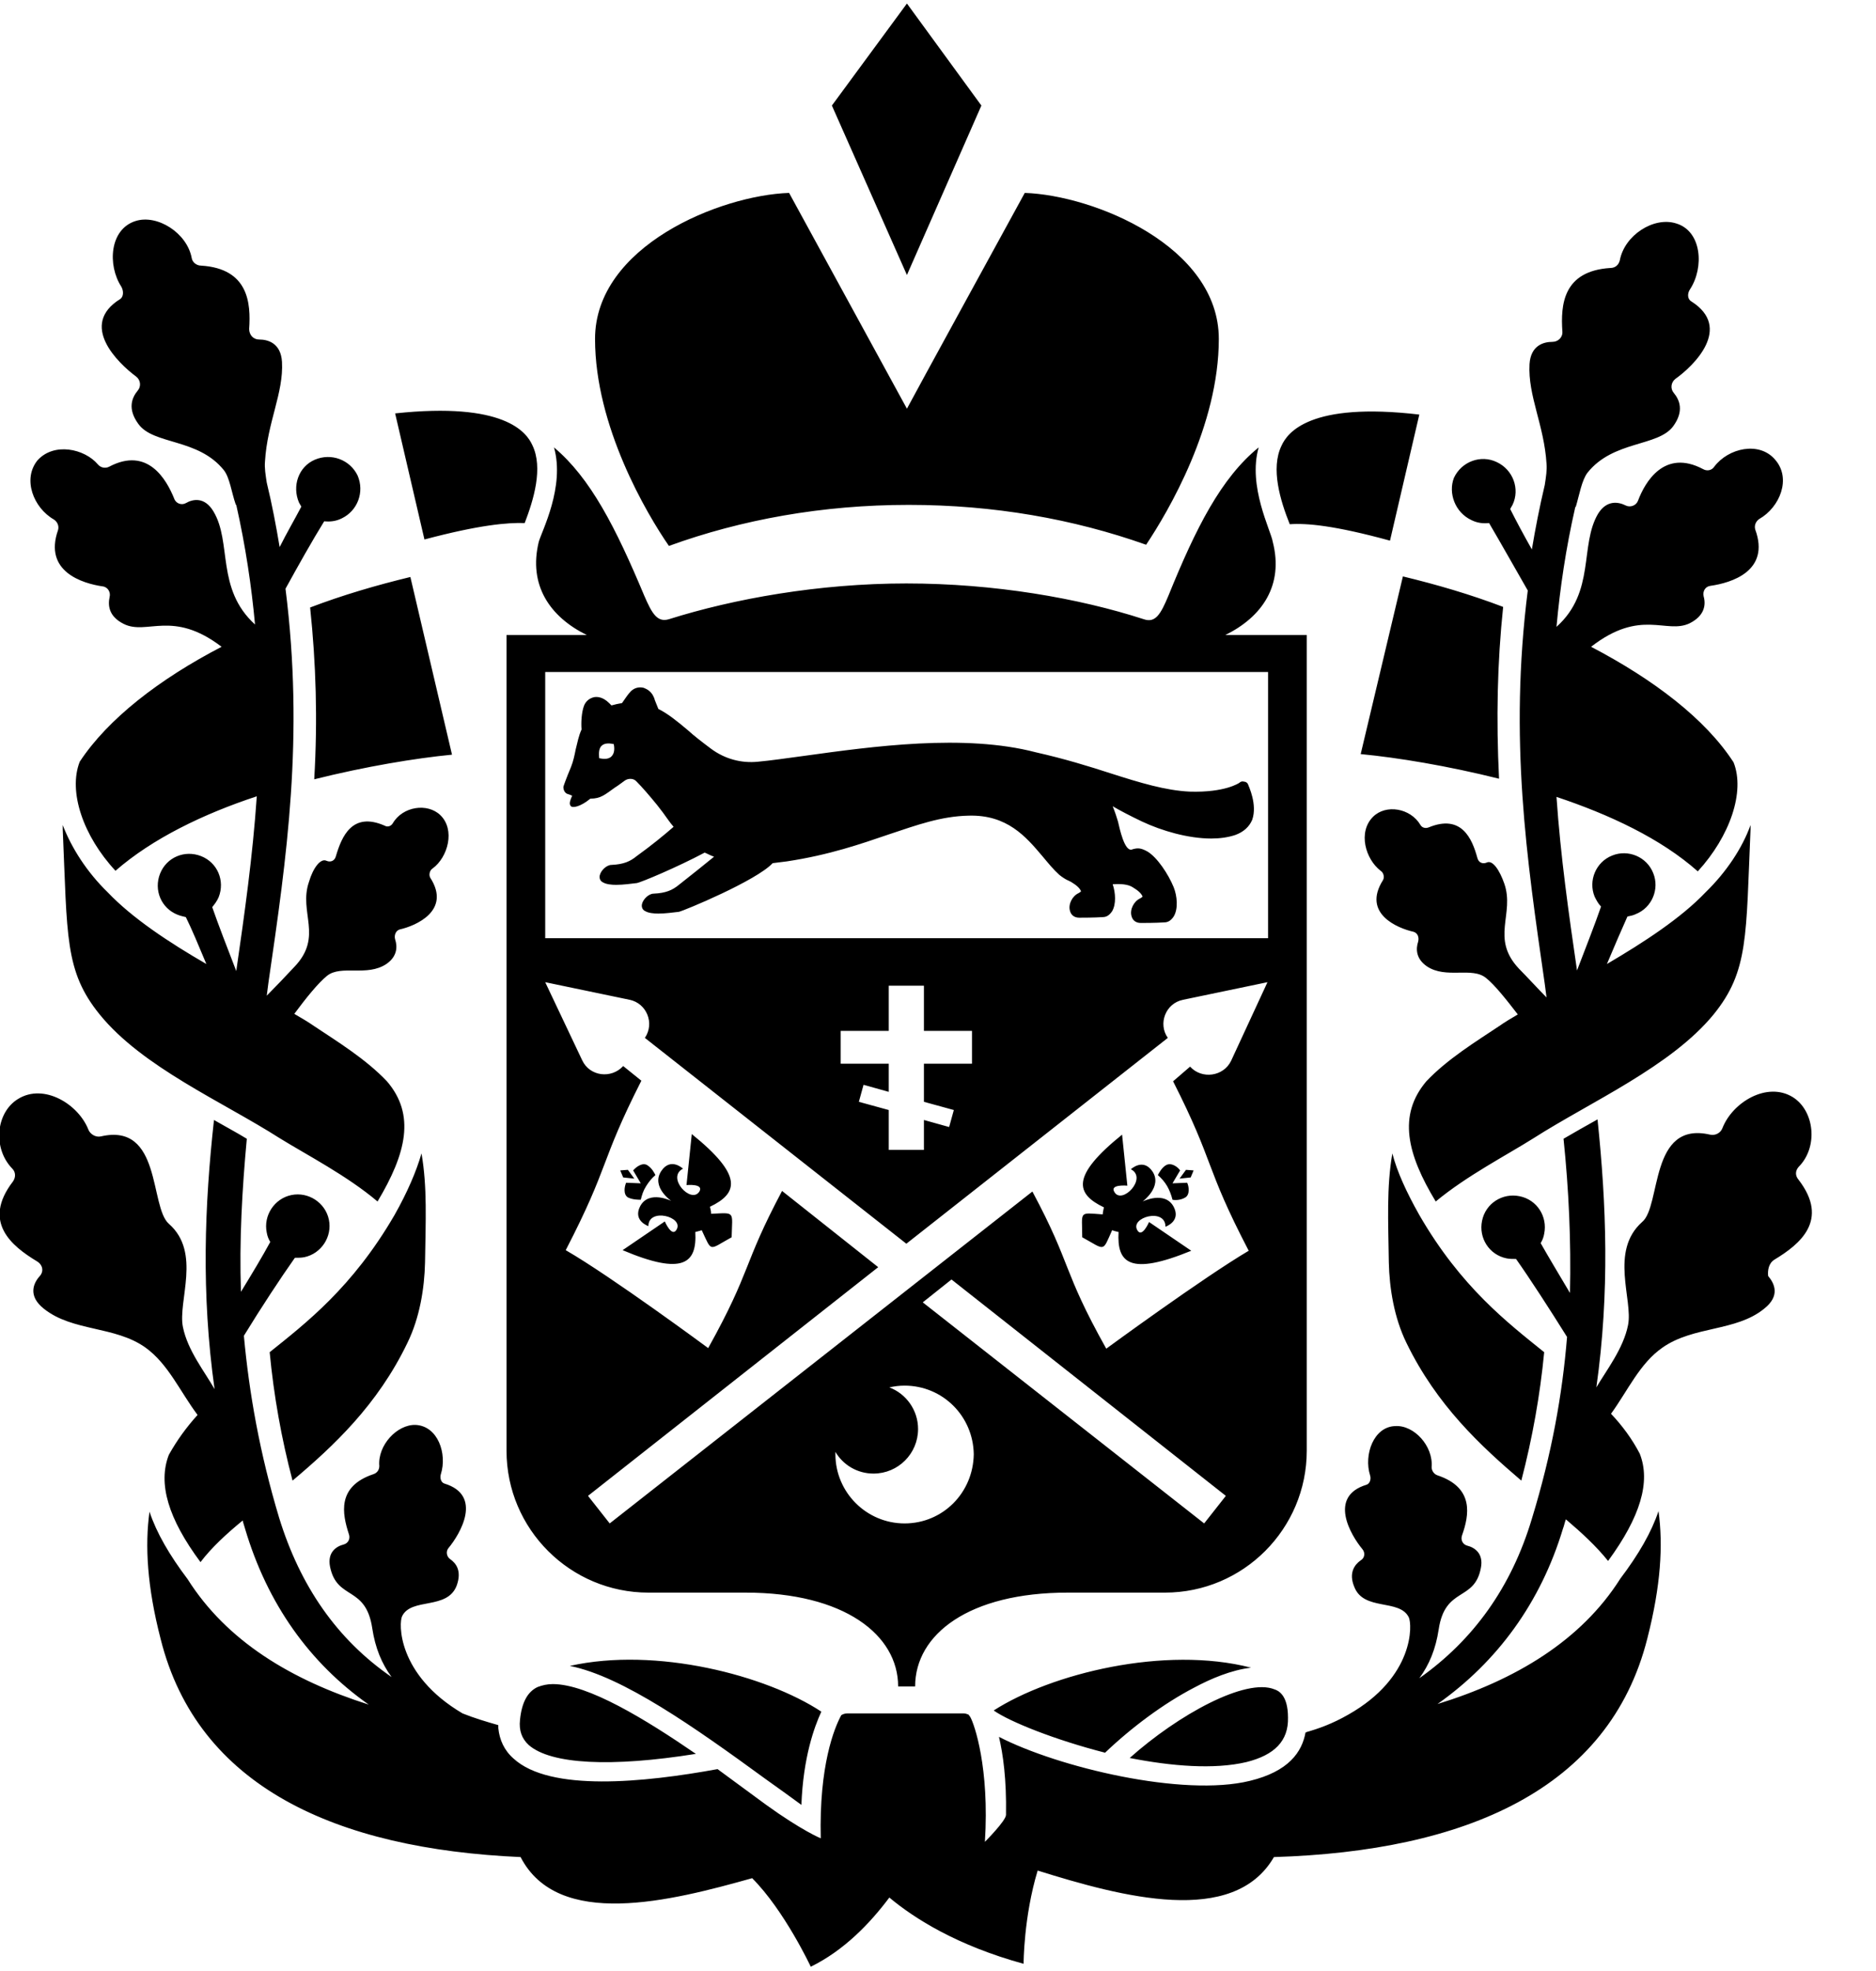 <svg version="1.1" id="Layer_1" xmlns="http://www.w3.org/2000/svg" xlink="http://www.w3.org/1999/xlink" x="0px" y="0px" viewBox="0 0 320 336.1" style="enable-background:new 0 0 309.4 336.1;" xml:space="preserve">
                            <path class="st0" d="M46,230.6c0.7,7.4,2,14.7,3.9,21.9c7-5.9,14.5-12.9,19.6-23.5c2.1-4.3,2.9-9.3,3-13.7   c0.1-7.1,0.4-12.8-0.6-18.6c-0.9,3.1-2.4,6.6-4.6,10.5C60.1,219.6,52.1,225.7,46,230.6z M77.1,128.7L70,98.4  c-5.8,1.4-11.6,3.1-17.1,5.2c1,9.5,1.3,19.1,0.7,29.3C62.4,130.7,70.9,129.3,77.1,128.7z M236.9,215.3c0.1,4.4,0.9,9.4,3,13.7   c5.2,10.7,12.7,17.6,19.6,23.5c1.9-7.3,3.2-14.6,3.9-21.9c-6.2-5-14.2-11.1-21.3-23.4c-2.2-3.9-3.8-7.4-4.6-10.5  C236.5,202.5,236.8,208.2,236.9,215.3z M239.3,98.3l-7.2,30.3c6.3,0.6,14.8,2,23.6,4.2c-0.5-10.2-0.3-19.8,0.7-29.3   C250.9,101.4,245.1,99.7,239.3,98.3z M100.1,108.3H86.4v139.1c0,13.4,10.9,24.2,24.2,24.2h16.6c16.8,0,26,7.2,26,16h2.9   c0-8.9,9.2-16,26-16h16.6c13.4,0,24.2-10.9,24.2-24.2V108.3h0.1h-14c6.3-3.1,10-8.5,8.1-15.9c-0.3-1.9-4.3-9.5-2.4-16.1   c-6.4,5.2-10.7,13.7-15.4,25.3c-1.3,3.1-2.2,4.7-4.2,4c-11.1-3.6-25.5-6.1-40.5-6.1c-14.9,0-29.4,2.6-40.5,6.1c-2,0.6-2.9-1-4.2-4   c-4.9-11.7-9.2-20.1-15.4-25.3c1.9,6.7-2.1,14.3-2.6,16.1C90.1,99.8,93.8,105.2,100.1,108.3z M154.3,259.8  c-6.5,0-11.8-5.3-11.8-11.8c0-0.1,0-0.3,0-0.4c1.3,2.2,3.7,3.7,6.5,3.7c4.2,0,7.6-3.4,7.6-7.6c0-3.2-2-6-4.9-7.1  c0.9-0.2,1.7-0.3,2.6-0.3c6.5,0,11.7,5.2,11.8,11.7C166,254.6,160.8,259.8,154.3,259.8z M205.4,259.8l-48-37.7l4.9-3.9l46.8,36.9  L205.4,259.8z M210,180.9c-1.3,2.7-5,3.2-7,1l-2.9,2.5c7.2,14.2,5.3,14.3,12.9,28.9c-7.8,4.6-24.3,16.7-24.3,16.7   c-7.6-13.6-5.8-14.1-12.6-26.8L104,259.8l-3.7-4.7l49.5-39l-16.4-13c-6.8,12.8-5.1,13.3-12.6,26.8c0,0-16.5-12.2-24.3-16.7  c7.6-14.7,5.7-14.7,12.9-28.9l-3.1-2.5c-2,2.2-5.7,1.8-7-1L93,167.5l14.4,3c2.9,0.6,4.3,4,2.6,6.5l44.6,35.1l44.6-35.1  c-1.7-2.4-0.4-5.9,2.6-6.5l14.4-3L210,180.9z M165.8,175.8v5.6h-8.2v6.5l5.1,1.4l-0.8,2.9l-4.3-1.2v5.1h-6v-6.8l-5.1-1.4l0.8-2.9  l4.3,1.2v-4.8h-8.2v-5.6h8.2v-7.7h6v7.7H165.8z M216.3,160H93v-45.4h123.3V160z M237.1,92.2l5-21.5c-18.7-2.2-22.5,3.1-23.5,5.3   c-1.9,3.9-0.2,9.4,1.4,13.4C222.9,89.2,227.6,89.6,237.1,92.2z M89.5,89.2c1.5-3.9,3.2-9.4,1.3-13.3c-1-2.2-4.8-7.4-23.4-5.4l5,21.5   C81.8,89.5,86.6,89.1,89.5,89.2z M136.7,307.8c0.3-8.1,2.2-13.3,3.4-15.9c-9.4-6.2-28.2-11.1-42.9-7.8c9,1.8,21.2,10.4,33.4,19.3  C133,305.1,135.2,306.7,136.7,307.8z M212.6,300.5c4.8-1.2,7.2-3.6,7.1-7.6c0-3.9-1.7-4.6-2.3-4.8c-4.9-2-16.4,4.3-24.7,11.7  C199.8,301.2,207.1,301.8,212.6,300.5z M91.7,287.7c-1.7,0.8-2.7,2.6-3,5.6c-0.2,1.8,0.3,3.2,1.5,4.3c3.8,3.3,14.1,3.8,28.5,1.5   c-8.6-5.9-18.4-11.9-24.4-11.9C93.3,287.2,92.5,287.4,91.7,287.7z M169.5,291.7c2.7,1.9,10.4,5,19,7.2c4.5-4.3,10-8.4,15.2-11.1   c2.8-1.5,6.3-3,9.7-3.4C198.7,280.6,179.3,285.4,169.5,291.7z M155,86.1c14.5,0,28.1,2.4,40.5,6.8c3.8-5.7,12.4-20.3,12.4-35.1  c0-15.8-21.3-24.5-33.1-24.9c0,0-20.1,36.7-20.1,36.8l-20.1-36.8c-11.8,0.4-33.1,9.1-33.1,24.9c0,14.9,8.8,29.8,12.6,35.3   C126.5,88.6,140.3,86.1,155,86.1z M167.4,18L154.7,0.6L141.9,18l12.8,28.9L167.4,18z M96.8,135.4c0,0,0.4,0.1,0.8,0.3   c-0.5,1.1-0.5,1.5-0.2,1.8s1.6,0.1,3.3-1.3c1.8,0,2.5-0.7,4.2-1.9c0.5-0.3,1-0.7,1.7-1.2c0.6-0.4,1.5-0.4,2,0.2   c0.9,0.9,2.2,2.4,3.5,4c0.3,0.4,0.6,0.8,1,1.3c0.6,0.8,1.1,1.6,1.8,2.4c-1.6,1.4-3.8,3.2-6.3,5c-1.1,0.9-2.2,1.4-4.3,1.5  c-0.8,0-1.8,0.9-2,1.8c-0.1,0.5,0.1,1,0.6,1.2c0.5,0.3,1.4,0.4,2.2,0.4c1.2,0,2.6-0.2,3.5-0.3c0.7-0.1,6.9-2.7,11.6-5.2   c0.5,0.2,1,0.5,1.6,0.7c-1.6,1.3-3.7,3-6,4.8c-1.1,0.9-2.2,1.4-4.3,1.5c-0.8,0-1.8,0.9-2,1.8c-0.1,0.5,0.1,1,0.6,1.2  c0.5,0.3,1.4,0.4,2.2,0.4c1.2,0,2.6-0.2,3.5-0.3c0.9-0.2,13.2-5.3,16-8.3c0.8-0.1,1.6-0.2,2.4-0.3c7.3-1.1,12.7-3,17.4-4.6  c4.8-1.6,8.9-3.1,13.6-3.2c6.6-0.2,9.8,3.6,12.6,6.9c1,1.2,1.9,2.3,2.9,3.2c0.5,0.4,1.1,0.8,1.6,1l0.4,0.2c1,0.6,1.5,1.1,1.7,1.6  c-0.1,0.1-0.2,0.2-0.4,0.3c-1.1,0.5-1.8,1.9-1.5,3c0.2,0.8,0.8,1.2,1.6,1.2c0.4,0,2.6,0,4-0.1c0.7,0,1.2-0.4,1.6-1  c0.7-1.2,0.6-3.1,0.1-4.6c1.4-0.1,2.6,0,3.4,0.5c1,0.6,1.5,1.1,1.7,1.6c-0.1,0.1-0.2,0.2-0.4,0.3c-1.1,0.5-1.8,1.9-1.5,3  c0.2,0.8,0.8,1.2,1.6,1.2c0.4,0,2.6,0,4-0.1c0.7,0,1.2-0.4,1.6-1c0.8-1.3,0.6-3.5,0-5c-0.9-2.2-2.8-5.1-4.5-6.1   c-1.1-0.6-1.6-0.6-2.4-0.4l-0.3,0.1c-1.2,0.2-2-3.5-2.3-4.8c-0.2-0.7-0.5-1.6-0.9-2.6c1.2,0.7,2.9,1.6,5,2.6  c3.4,1.6,7.9,2.9,11.8,2.9c1.5,0,2.9-0.2,4.1-0.6c1.4-0.5,2.4-1.4,2.9-2.6c0.9-2.6-0.6-5.7-0.7-6c-0.1-0.3-0.4-0.5-0.7-0.5  c-0.3-0.1-0.6,0-0.8,0.2c0,0-2.4,1.7-8.5,1.5c-4.1-0.2-8.4-1.5-13.4-3.1c-3.7-1.2-7.9-2.5-12.8-3.6c-12.2-3.2-27.9-1-39.5,0.6   c-3,0.4-5.7,0.8-7.9,1c-2.9,0.3-5.7-0.5-8-2.2c-1.6-1.2-2.9-2.2-4-3.2c-1.9-1.6-3.4-2.8-5-3.6c-0.2-0.5-0.4-1-0.6-1.5   c-0.4-1.5-1.4-1.9-1.9-2.1c-0.8-0.2-1.6,0-2.2,0.6c-0.5,0.5-1,1.3-1.5,2c-0.6,0.1-1.1,0.2-1.8,0.4c-0.1-0.1-0.3-0.3-0.4-0.4   c-1.1-1.1-2.1-1.1-2.6-1c-0.8,0.2-1.4,0.7-1.7,1.5c-0.4,1.1-0.5,2.8-0.4,4c-0.5,1.1-0.7,2.2-1,3.4c-0.2,1-0.4,2-0.8,3   c-0.8,1.9-1.3,3.3-1.3,3.4C96.1,134.7,96.3,135.2,96.8,135.4z M102.6,127.2c0.6-0.6,1.6-0.4,2.1-0.3c0.1,0.6,0.2,1.5-0.4,2.1  s-1.6,0.4-2.1,0.3C102.2,128.9,102,127.8,102.6,127.2z M251,88.7c1,0.5,2,0.6,3,0.5c2,3.4,4.3,7.5,6.6,11.5   c-3.2,25.4-0.2,45.6,2.9,67.1c0.1,0.8,0.2,1.6,0.3,2.3c-1.2-1.2-3.5-3.7-4.7-4.9c-4.9-5.2-0.7-9.3-2.5-14.5c-0.8-2.3-2-4.1-3-3.6  c-0.7,0.3-1.4,0-1.6-0.8c-0.9-3.3-2.7-7.5-8.3-5.2c-0.5,0.2-1.1,0.1-1.4-0.4c-1.7-2.9-5.9-3.6-8.1-1.4c-2.6,2.6-1.3,7.2,1.3,9.2   c0.5,0.3,0.7,1.1,0.4,1.6c-3.6,5.7,2.5,8.2,5.2,8.8c0.7,0.2,1,0.9,0.8,1.7c-0.4,1.2-0.4,2.9,1.5,4.2c3.3,2.2,7.7,0,10.1,2   c1.4,1.1,3.4,3.6,5.4,6.2c-1.2,0.7-2.2,1.3-3.2,2c-3.9,2.6-8.8,5.6-12.4,9.4c-4.9,5.8-3.3,12.4,1.6,20.5c5.3-4.4,12.1-7.9,16.7-10.8   c9.7-6.2,23.4-12.2,30.7-21.1c6-7.4,5.5-13.3,6.3-31.6c0-0.2,0-0.5,0-0.7c-1.4,3.9-4.1,8-7.7,11.5c-4.2,4.4-10.5,8.5-16.8,12.2  c1.3-3.1,2.6-6.1,3.5-8.1c0.5-0.1,1-0.2,1.4-0.4c2.8-1.1,4.1-4.3,3-7c-1.1-2.8-4.3-4.1-7-3c-2.8,1.1-4.1,4.3-3,7  c0.3,0.6,0.6,1.2,1.1,1.7c-1,2.9-2.6,7-4.1,10.9c-1.4-9.6-2.8-19.4-3.5-29.6c9,3,17.8,7.1,24.1,12.7c5.5-6,8.1-13.6,6.1-18.6  c-4.8-7.4-13.6-14.1-24.3-19.7c8.5-6.6,12.8-2.1,16.8-4c2.6-1.3,2.8-3.2,2.4-4.6c-0.2-0.9,0.3-1.7,1.2-1.8c3.5-0.5,10.2-2.5,7.6-9.6   c-0.2-0.7,0.1-1.4,0.7-1.8c3.5-2,5.5-6.9,2.7-10.1c-2.7-3.2-8-2-10.4,1.2c-0.4,0.6-1.2,0.8-1.9,0.4c-6.6-3.5-9.9,2.2-11.1,5.4   c-0.3,0.8-1.3,1.2-2.1,0.8c-1.2-0.6-3.2-1-4.7,1.4c-3.2,5.4-0.4,13.3-7.1,19.3c0.6-6.6,1.6-13.4,3.2-20.4l0.1-0.1c0.6-2,1-4.5,2-5.8   c4.4-5.5,12-4.4,14.6-7.9c1.9-2.6,1.1-4.5,0.1-5.7c-0.6-0.7-0.5-1.8,0.3-2.4c3.1-2.2,9.8-8.7,2.7-13.2c-0.7-0.4-0.7-1.4-0.2-2.1   c2.4-3.7,2-9.9-2.4-11.2c-3.8-1.2-8.8,2-9.6,6.3c-0.2,0.8-0.8,1.3-1.6,1.3c-8.1,0.5-8.5,6.3-8.2,10.8c0.1,1-0.7,1.8-1.7,1.8   c-1.5,0-3.7,0.6-3.9,3.8c-0.3,5.4,2.5,10.4,2.9,17c0.1,1-0.1,2.3-0.3,3.6c-0.9,3.8-1.6,7.4-2.2,11c-1.3-2.3-2.6-4.7-3.7-6.9   c0.1-0.2,0.3-0.5,0.4-0.7c1.3-2.7,0.1-6-2.7-7.3c-2.7-1.3-6-0.1-7.3,2.7C247,84.1,248.2,87.4,251,88.7z M302.7,214.8  c4.3-2.6,9.4-6.7,4.1-13.6c-0.6-0.7-0.6-1.5,0-2.2c3.4-3.4,2.7-9.6-1-11.9c-4.4-2.7-10.3,0.9-12,5.3c-0.3,0.8-1.2,1.3-2.1,1.1   c-10.4-2.4-8.3,12.2-11.6,14.9c-5.6,5-1.5,13.3-2.4,17.6c-0.8,4-3.7,7.7-5.4,10.6c2.3-16.3,1.7-31.3,0.2-45.7   c-2,1.1-3.9,2.2-5.8,3.3c0.9,8.7,1.3,17.4,1.1,26.3c-1.9-3.2-3.7-6.2-5-8.5c0.3-0.5,0.5-1,0.6-1.6c0.6-2.9-1.2-5.8-4.2-6.4  c-2.9-0.6-5.8,1.2-6.4,4.2c-0.6,2.9,1.2,5.8,4.2,6.4c0.5,0.1,1.1,0.1,1.6,0.1c2.4,3.4,5.7,8.5,8.7,13.3c-0.8,9.8-2.6,19.9-6,31  c-3.5,11.7-10,20.7-19.2,27.2c1.7-2.3,2.8-5,3.3-8.3c1.1-7.4,6.1-4.7,7.2-10.5c0.5-2.5-1.1-3.5-2.3-3.8c-0.8-0.2-1.2-1-0.9-1.8  c1.2-3.4,2.1-8.1-4.2-10.2c-0.6-0.2-1-0.8-1-1.4c0.3-3.6-3-7.2-6.2-7c-3.7,0.1-5.4,4.9-4.3,8.4c0.2,0.6,0,1.4-0.6,1.6   c-6.6,2-2.7,8.6-0.7,11c0.5,0.6,0.4,1.5-0.3,1.9c-1,0.7-2.1,2.1-1.1,4.5c1.6,4.2,7.7,2,9.3,5.2c0.6,1.2,1,10.2-10.3,16.6  c-2.8,1.6-5.1,2.4-7.2,3v0.1c-0.1-0.1-0.1-0.1-0.1-0.1c-0.6,3.4-2.9,6.7-9.5,8.3c-11.4,2.8-32.7-2.3-42.8-7.5   c0.7,3,1.3,7.2,1.2,13.3c0,1-3.6,4.6-3.6,4.6c0.8-12.6-1.8-20.1-2.5-21.3c-0.1-0.1-0.2-0.3-0.3-0.4c-0.3-0.1-0.5-0.2-0.8-0.2  c-6.7,0-17.1,0-19.9,0c-0.3,0-0.7,0.1-1,0.3c-1.2,2.2-3.8,8.6-3.5,21c0,0-3.2-1.3-9.3-5.7c-1.8-1.3-6.1-4.5-8.3-6.1   c-12.6,2.3-28.6,3.9-34.8-1.8c-1.6-1.4-2.4-3.2-2.6-5.2c0-0.2,0-0.4,0-0.5c-2.1-0.6-4.1-1.2-6.1-2c-11.2-6.6-10.9-15.5-10.3-16.6  c1.6-3.2,7.7-1,9.3-5.2c0.9-2.5-0.1-3.8-1.1-4.5c-0.6-0.4-0.8-1.3-0.3-1.9c2-2.4,5.9-9-0.7-11c-0.6-0.2-0.8-1-0.6-1.6   c1.1-3.5-0.5-8.2-4.3-8.4c-3.2-0.1-6.5,3.5-6.2,7c0,0.7-0.4,1.2-1,1.4c-6.3,2.1-5.3,6.8-4.2,10.2c0.3,0.8-0.1,1.6-0.9,1.8   c-1.2,0.3-2.8,1.3-2.3,3.8c1.2,5.8,6.1,3.1,7.2,10.5c0.5,3.3,1.6,6,3.3,8.3c-9.3-6.4-15.6-15.5-19.2-27.2c-3.3-11-5.1-21.2-6-31   c3-4.9,6.3-9.9,8.7-13.3c0.5,0,1.1,0,1.6-0.1c2.9-0.6,4.8-3.5,4.2-6.4s-3.5-4.8-6.4-4.2s-4.8,3.5-4.2,6.4c0.1,0.6,0.3,1.1,0.6,1.6   c-1.3,2.4-3.1,5.4-5,8.5c-0.3-8.7,0.2-17.5,1-26.1c-1.8-1.1-3.7-2.1-5.6-3.2c-1.6,14.5-2.2,29.5,0.1,45.9c-1.7-3-4.6-6.6-5.4-10.6   c-0.9-4.4,3.2-12.7-2.4-17.6c-3.3-2.9-1.2-17.3-11.6-14.9c-0.9,0.2-1.8-0.4-2.1-1.1c-1.7-4.4-7.6-8-12-5.3c-3.8,2.3-4.4,8.4-1,11.9  c0.6,0.6,0.6,1.5,0.1,2.2c-5.3,6.9-0.2,11,4.1,13.6c1,0.6,1.2,1.7,0.5,2.5c-1.1,1.2-2.1,3.4,0.7,5.6c4.9,3.9,12.1,2.9,17.3,6.6  c3.9,2.8,5.9,7.5,8.9,11.5c-1.9,2.1-3.5,4.3-4.9,6.8c-1.9,4.9-0.1,10.9,5.4,18.3c1.9-2.5,4.4-4.8,7.2-7.1c0.1,0.5,0.3,1,0.4,1.4   c3.8,12.8,11,22.9,21.1,30c-13.2-4.2-24.2-10.8-30.9-21.4c-3.1-4.1-5.3-7.9-6.5-11.5c-0.8,5.8-0.4,12.8,1.9,21.7  c6.3,25.2,29.9,35.8,61.4,37.2c6.4,12.4,25.6,7.5,39.5,3.6c5.5,5.5,10,15.1,10,15.1c5.7-2.8,10.1-7.4,13.4-11.8   c4.3,3.6,11.6,8.2,22.9,11.3c0,0,0-8,2.4-15.9c14.4,4.5,33.4,9.6,40.3-2.3c32.6-1,57.2-11.5,63.7-37.3c2.3-9,2.7-15.9,1.9-21.7  c-1.2,3.6-3.4,7.4-6.5,11.5c-6.7,10.6-17.9,17.3-31.2,21.4c10.2-7.2,17.6-17.3,21.4-29.9c0.2-0.5,0.3-1.1,0.5-1.6   c2.7,2.3,5.2,4.6,7.2,7.1c5.5-7.5,7.3-13.5,5.4-18.3c-1.3-2.5-3-4.8-4.9-6.8c2.9-4,4.9-8.6,8.8-11.3c5.3-3.7,12.5-2.7,17.3-6.6  c2.8-2.2,1.8-4.3,0.7-5.6C301.5,216.6,301.7,215.4,302.7,214.8z M9.2,88.6c0.6,0.4,0.9,1.1,0.7,1.8c-2.5,7.1,4.2,9.1,7.6,9.6  c0.9,0.1,1.4,1,1.2,1.8c-0.3,1.4-0.2,3.3,2.4,4.6c4,2,8.3-2.5,16.7,3.9c-10.6,5.5-19.4,12.3-24.2,19.6c-2,5.1,0.6,12.7,6.1,18.6   c6.3-5.5,15-9.7,24.1-12.7c-0.7,10.3-2.1,20.1-3.5,29.8c-1.5-3.9-3.1-8-4.1-10.9c0.4-0.5,0.8-1,1.1-1.7c1.1-2.8-0.2-5.9-3-7   s-5.9,0.2-7,3s0.2,5.9,3,7c0.5,0.2,1,0.3,1.4,0.4c1,2,2.2,4.9,3.5,8c-6.4-3.7-12.6-7.8-16.8-12.2c-3.6-3.5-6.2-7.6-7.7-11.5   c0,0.2,0,0.5,0,0.7c0.8,18.3,0.3,24.2,6.3,31.6c7.3,9,21,14.9,30.7,21.1c4.7,2.9,11.5,6.4,16.7,10.8c4.9-8.2,6.5-14.8,1.6-20.5  c-3.6-3.8-8.5-6.8-12.4-9.4c-1-0.7-2.2-1.4-3.4-2.1c2-2.7,4.1-5.3,5.6-6.5c2.4-1.9,6.8,0.2,10.1-2c1.9-1.3,1.9-3,1.5-4.2  c-0.2-0.7,0.1-1.5,0.8-1.7c2.7-0.6,8.8-3.2,5.2-8.8c-0.3-0.5-0.1-1.3,0.4-1.6c2.6-1.9,3.9-6.6,1.3-9.1c-2.2-2.1-6.4-1.5-8.1,1.4   c-0.3,0.5-0.9,0.7-1.4,0.4c-5.5-2.4-7.3,1.8-8.3,5.2c-0.2,0.8-0.9,1.1-1.6,0.8c-1-0.5-2.3,1.2-3,3.6c-1.8,5.2,2.5,9.3-2.5,14.5  c-1.2,1.3-3.5,3.7-4.7,4.9c0.1-0.8,0.2-1.5,0.3-2.3c3.1-21.3,6.1-41.7,2.9-67.1c2.2-4,4.5-8.1,6.6-11.5c1,0.1,2,0,3-0.5   c2.7-1.3,3.9-4.5,2.7-7.3c-1.3-2.7-4.5-3.9-7.3-2.7c-2.8,1.2-3.9,4.5-2.7,7.3c0.1,0.2,0.3,0.5,0.4,0.7c-1.1,2.1-2.5,4.5-3.7,6.9   c-0.6-3.6-1.3-7.3-2.2-11c-0.2-1.3-0.4-2.5-0.3-3.6c0.4-6.7,3.2-11.7,2.9-17c-0.2-3.2-2.4-3.8-3.9-3.8c-1,0-1.7-0.8-1.7-1.8   c0.3-4.4-0.1-10.3-8.2-10.8c-0.8,0-1.5-0.6-1.6-1.3c-0.8-4.3-5.9-7.5-9.6-6.3c-4.4,1.4-4.8,7.5-2.4,11.2c0.4,0.7,0.4,1.7-0.2,2.1  c-7.1,4.4-0.4,10.9,2.7,13.2c0.8,0.6,0.9,1.7,0.3,2.4c-1,1.2-1.8,3.1,0.1,5.7c2.6,3.6,10.2,2.4,14.6,7.9c1,1.3,1.3,3.8,2,5.8  c0,0.1,0.1,0.1,0.1,0.1c1.6,7.1,2.6,13.9,3.2,20.4c-6.7-6.1-3.9-14-7.1-19.3c-1.5-2.5-3.5-2.1-4.7-1.4c-0.7,0.4-1.7,0.1-2-0.8   c-1.3-3.2-4.5-8.9-11.1-5.4c-0.6,0.3-1.4,0.2-1.9-0.4c-2.3-2.7-7.5-3.8-10.3-0.7C3.8,81.7,5.7,86.6,9.2,88.6z M110.4,198.7  c0.8,0.5,1.2,1.3,1.4,1.7c-0.6,0.5-1.1,1.1-1.6,1.9c-0.5,0.8-0.7,1.5-0.9,2.3c-0.4,0-1.4,0-2.2-0.4c-0.8-0.5-0.6-1.8-0.3-2.5  c0,0,2.5,0.1,2.5,0.1c0,0-1.3-2.2-1.3-2.2C108.5,199,109.6,198.2,110.4,198.7z M107.1,199.5l1.1,1.5l-1.9-0.2l-0.5-1.2L107.1,199.5z    M124.8,211c-4,2.2-3.3,2.6-5.1-1.2c-0.3,0.1-0.7,0.2-1.1,0.3c0.3,5.3-2,7.5-12.4,3.1l7.2-4.9c0,0,1.2,2.8,2,1.4  c1.3-2.2-4.8-3.8-4.8-0.6c0,0-2.7-0.9-1.4-3.4c1.5-2.8,5.3-0.9,5.3-0.9s-3.5-2.4-1.7-5.1c1.6-2.4,3.7-0.4,3.7-0.4   c-2.9,1.5,1.4,6.1,2.8,3.9c0.8-1.4-2.2-1.1-2.2-1.1l0.9-8.7c8.8,7.1,7.9,10.1,3.1,12.4c0.1,0.4,0.2,0.8,0.2,1.2   C125.5,206.8,124.9,206.5,124.8,211z M190.8,210.1c-0.5-0.1-0.8-0.2-1.1-0.3c-1.7,3.8-1.1,3.4-5.1,1.2c0-4.5-0.7-4.2,3.5-3.9  c0-0.3,0.1-0.7,0.2-1.2c-4.8-2.3-5.7-5.3,3.1-12.4l0.9,8.7c0,0-3.1-0.3-2.2,1.1c1.3,2.2,5.7-2.4,2.8-3.9c0,0,2.1-2,3.7,0.4  c1.7,2.6-1.7,5.1-1.7,5.1s3.8-1.9,5.3,0.9c1.3,2.5-1.4,3.4-1.4,3.4c0-3.3-6.1-1.6-4.8,0.6c0.8,1.4,2-1.4,2-1.4l7.2,4.9  C192.7,217.6,190.5,215.4,190.8,210.1z M203.6,199.6l-0.5,1.2l-1.9,0.2l1.1-1.5L203.6,199.6z M201.3,199.6c0,0-1.3,2.2-1.3,2.2  c0,0,2.5-0.1,2.5-0.1c0.3,0.6,0.5,2-0.3,2.5c-0.8,0.5-1.8,0.5-2.2,0.4c-0.2-0.8-0.5-1.6-0.9-2.3c-0.4-0.7-1-1.4-1.6-1.9   c0.2-0.4,0.7-1.3,1.4-1.7C199.8,198.2,200.9,199,201.3,199.6z"></path>
                        </svg>